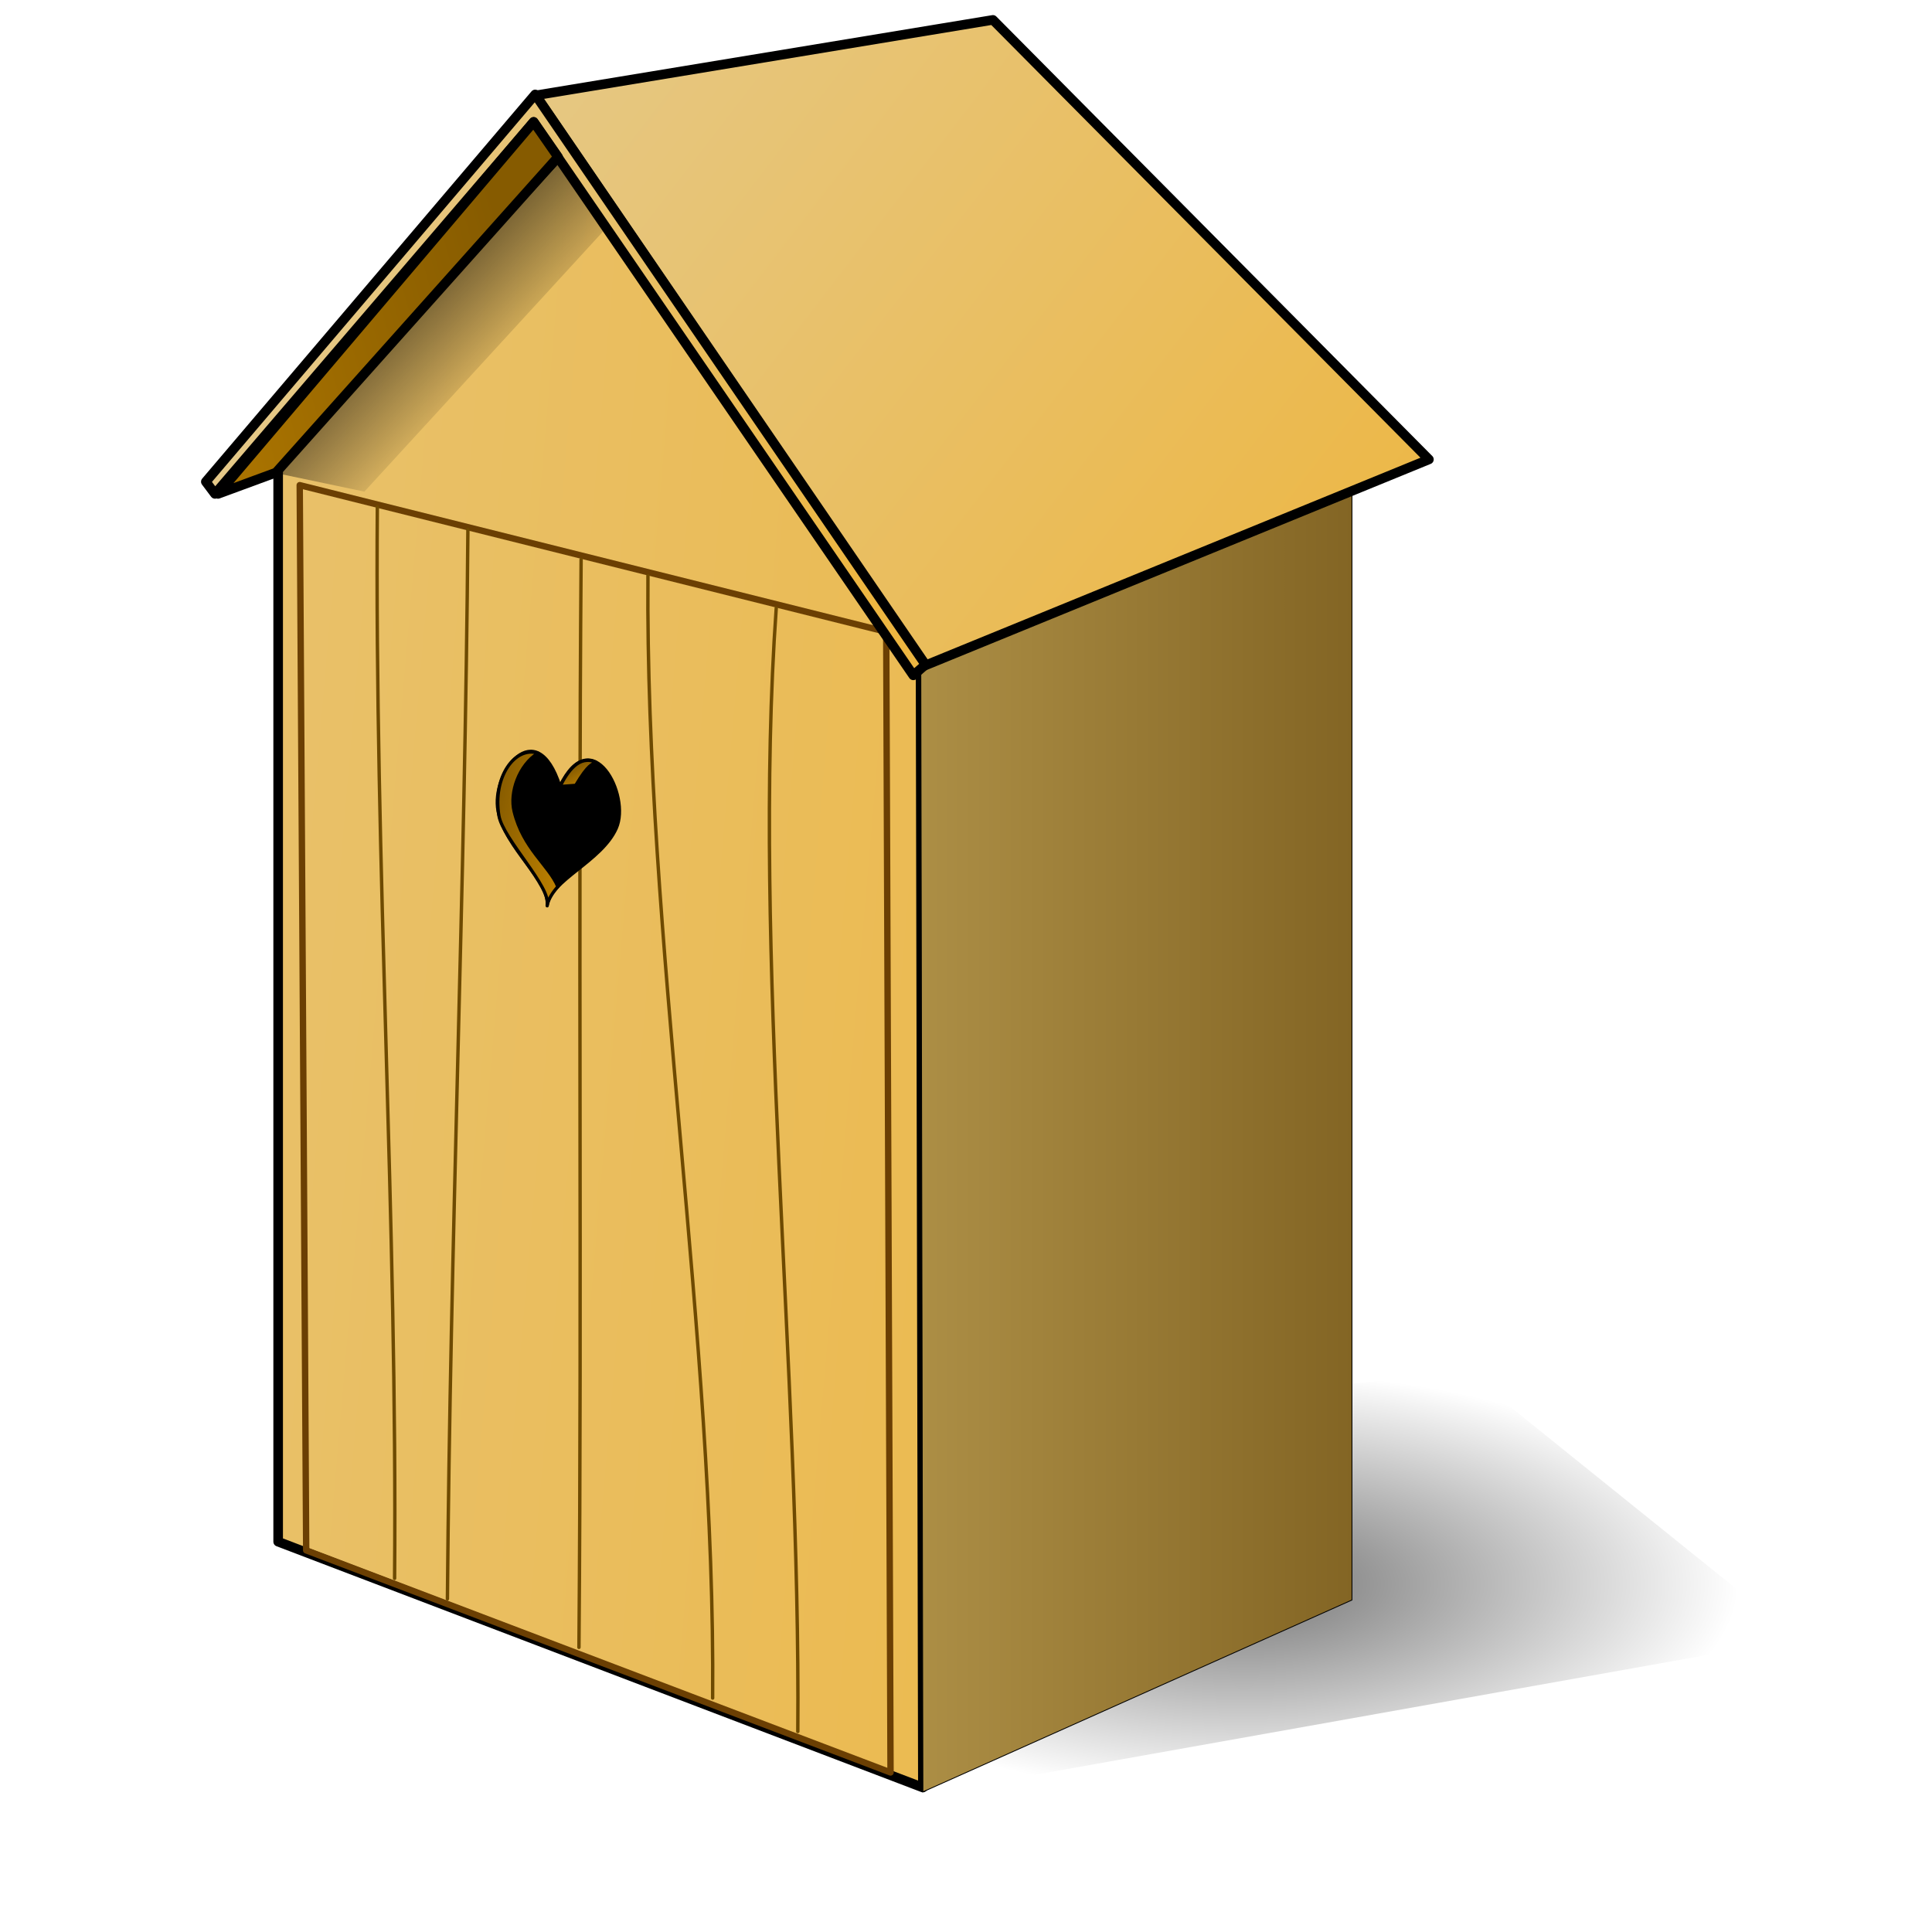 <?xml version="1.0" encoding="UTF-8" standalone="no"?>
<!-- Created with Inkscape (http://www.inkscape.org/) --><svg height="200mm" id="svg1" inkscape:export-filename="/home/egore/workspace/lincity-images/residence-lotec-lo.png" inkscape:export-xdpi="4.0599999" inkscape:export-ydpi="4.0599999" inkscape:version="0.41" sodipodi:docbase="/home/egore/workspace/lincity-images" sodipodi:docname="residence-lotec-lo.svg" sodipodi:version="0.32" width="200mm" xmlns="http://www.w3.org/2000/svg" xmlns:cc="http://web.resource.org/cc/" xmlns:dc="http://purl.org/dc/elements/1.1/" xmlns:inkscape="http://www.inkscape.org/namespaces/inkscape" xmlns:rdf="http://www.w3.org/1999/02/22-rdf-syntax-ns#" xmlns:sodipodi="http://inkscape.sourceforge.net/DTD/sodipodi-0.dtd" xmlns:svg="http://www.w3.org/2000/svg" xmlns:xlink="http://www.w3.org/1999/xlink">
  <defs id="defs3">
    <linearGradient id="linearGradient11091">
      <stop id="stop11092" offset="0" style="stop-color:#000000;stop-opacity:0.545;"/>
      <stop id="stop11093" offset="1" style="stop-color:#000000;stop-opacity:0;"/>
    </linearGradient>
    <linearGradient id="linearGradient9845">
      <stop id="stop9846" offset="0" style="stop-color:#ac8e45;stop-opacity:1;"/>
      <stop id="stop9847" offset="1" style="stop-color:#836524;stop-opacity:1;"/>
    </linearGradient>
    <linearGradient id="linearGradient9216" inkscape:collect="always">
      <stop id="stop9217" offset="0" style="stop-color:#000000;stop-opacity:1;"/>
      <stop id="stop9218" offset="1" style="stop-color:#000000;stop-opacity:0;"/>
    </linearGradient>
    <linearGradient id="linearGradient2963">
      <stop id="stop2964" offset="0" style="stop-color:#edb641;stop-opacity:1;"/>
      <stop id="stop2965" offset="1" style="stop-color:#e5c989;stop-opacity:1;"/>
    </linearGradient>
    <linearGradient id="linearGradient1695">
      <stop id="stop1696" offset="0" style="stop-color:#865b00;stop-opacity:1;"/>
      <stop id="stop1697" offset="1" style="stop-color:#bc8000;stop-opacity:1;"/>
    </linearGradient>
    <linearGradient gradientTransform="scale(0.962,1.039)" gradientUnits="userSpaceOnUse" id="linearGradient1698" inkscape:collect="always" x1="203.507" x2="17.153" xlink:href="#linearGradient1695" y1="84.753" y2="139.591"/>
    <linearGradient gradientTransform="scale(1.111,0.9)" gradientUnits="userSpaceOnUse" id="linearGradient2962" inkscape:collect="always" x1="322.831" x2="98.961" xlink:href="#linearGradient2963" y1="192.637" y2="126.505"/>
    <linearGradient gradientTransform="scale(1.174,0.852)" gradientUnits="userSpaceOnUse" id="linearGradient3590" inkscape:collect="always" x1="537.438" x2="162.133" xlink:href="#linearGradient2963" y1="198.416" y2="-11.306"/>
    <linearGradient gradientTransform="scale(0.631,1.584)" gradientUnits="userSpaceOnUse" id="linearGradient6078" inkscape:collect="always" x1="920.522" x2="-431.41" xlink:href="#linearGradient2963" y1="341.235" y2="49.34"/>
    <linearGradient gradientTransform="matrix(0.616,-2.612873e-2,6.874610e-2,1.621,-1.907,4.85)" gradientUnits="userSpaceOnUse" id="linearGradient7330" inkscape:collect="always" x1="299.325" x2="335.745" xlink:href="#linearGradient1695" y1="188.229" y2="210.324"/>
    <linearGradient gradientTransform="matrix(1.193,-5.060713e-2,3.549395e-2,0.837,-1.907,4.85)" gradientUnits="userSpaceOnUse" id="linearGradient7334" inkscape:collect="always" x1="177.595" x2="182.643" xlink:href="#linearGradient1695" y1="364.979" y2="372.145"/>
    <linearGradient gradientTransform="scale(0.965,1.036)" gradientUnits="userSpaceOnUse" id="linearGradient9219" inkscape:collect="always" x1="135.709" x2="200.358" xlink:href="#linearGradient9216" y1="80.432" y2="148.132"/>
    <linearGradient gradientTransform="scale(0.566,1.768)" gradientUnits="userSpaceOnUse" id="linearGradient9844" inkscape:collect="always" x1="636.621" x2="935.499" xlink:href="#linearGradient9845" y1="247.181" y2="247.181"/>
    <radialGradient cx="318.614" cy="946.076" fx="318.614" fy="946.076" gradientTransform="scale(1.528,0.655)" gradientUnits="userSpaceOnUse" id="radialGradient11095" inkscape:collect="always" r="126.554" xlink:href="#linearGradient11091"/>
  </defs>
  <sodipodi:namedview bordercolor="#666666" borderopacity="1.0" id="base" inkscape:current-layer="layer1" inkscape:cx="354.33072" inkscape:cy="354.33072" inkscape:guide-bbox="true" inkscape:pageopacity="0.0" inkscape:pageshadow="2" inkscape:window-height="966" inkscape:window-width="1270" inkscape:window-x="0" inkscape:window-y="5" inkscape:zoom="1.1034889" pagecolor="#ffffff" showguides="true"/>
  <g id="layer1" inkscape:groupmode="layer" inkscape:label="Layer 1">
    <path d="M 362.767,701.912 L 703.6,641.17 L 573.678,536.558 L 293.588,566.929 L 362.767,701.912 z " id="path10469" sodipodi:nodetypes="ccccc" style="fill:url(#radialGradient11095);fill-opacity:1.0;fill-rule:evenodd;stroke:none;stroke-width:0.25pt;stroke-linecap:butt;stroke-linejoin:miter;stroke-opacity:1;"/>
    <path d="M 361.08,699.381 L 108.83,603.206 L 108.83,180.787 L 219.185,60.573 L 360.134,241.138 L 361.08,699.381 z " id="path1061" sodipodi:nodetypes="cccccc" style="fill:url(#linearGradient6078);fill-opacity:1.0;fill-rule:evenodd;stroke:#000000;stroke-width:3.75;stroke-linecap:round;stroke-linejoin:round;stroke-opacity:1;stroke-miterlimit:4;stroke-dasharray:none;"/>
    <path d="M 361.08,701.069 L 528.972,626.002 L 528.972,172.965 L 360.236,240.439 L 361.08,701.069 z " id="path1065" sodipodi:nodetypes="ccccc" style="fill:url(#linearGradient9844);fill-opacity:1.0;fill-rule:evenodd;stroke:#000000;stroke-width:0.25pt;stroke-linecap:butt;stroke-linejoin:miter;stroke-opacity:1;"/>
    <path d="M 209.641,37.307 L 361.906,260.397 L 559.072,179.756 L 388.493,7.78 L 209.641,37.307 z " id="path1067" sodipodi:nodetypes="ccccc" style="fill:url(#linearGradient3590);fill-opacity:1.0;fill-rule:evenodd;stroke:#000000;stroke-width:3.75;stroke-linecap:round;stroke-linejoin:round;stroke-opacity:1;stroke-miterlimit:4;stroke-dasharray:none;"/>
    <path d="M 119.798,606.58 L 117.267,189.82 L 346.738,247.188 L 348.425,693.476 L 119.798,606.58 z " id="path1068" style="fill:none;fill-opacity:1;fill-rule:evenodd;stroke:#6b3f03;stroke-width:2.5;stroke-linecap:round;stroke-linejoin:round;stroke-opacity:1;stroke-miterlimit:4;stroke-dasharray:none;"/>
    <path d="M 362.104,260.058 L 357.332,264.234 L 208.791,47.688 L 84.113,193.245 L 80.534,188.473 L 209.388,36.95 L 362.104,260.058 z " id="path1071" sodipodi:nodetypes="ccccccc" style="fill:url(#linearGradient2962);fill-opacity:1.0;fill-rule:evenodd;stroke:#000000;stroke-width:3.75;stroke-linecap:round;stroke-linejoin:round;stroke-opacity:1;stroke-miterlimit:4;stroke-dasharray:none;"/>
    <path d="M 85.306,193.245 L 107.975,184.893 L 218.336,61.408 L 208.791,47.688 L 85.306,193.245 z " id="path1072" sodipodi:nodetypes="ccccc" style="fill:url(#linearGradient1698);fill-opacity:1.0;fill-rule:evenodd;stroke:#000000;stroke-width:3.75;stroke-linecap:round;stroke-linejoin:round;stroke-opacity:1;stroke-miterlimit:4;stroke-dasharray:none;"/>
    <path d="M 147.638,198.256 C 146.513,339.145 155.512,477.503 154.387,617.548" id="path7968" sodipodi:nodetypes="cc" style="fill:none;fill-opacity:0.75;fill-rule:evenodd;stroke:#6e4a00;stroke-width:1pt;stroke-linecap:round;stroke-linejoin:round;stroke-opacity:1;"/>
    <path d="M 183.071,207.115 C 181.946,348.003 176.181,485.517 175.056,625.562" id="path8590" sodipodi:nodetypes="cc" style="fill:none;fill-opacity:0.75;fill-rule:evenodd;stroke:#6e4a00;stroke-width:1pt;stroke-linecap:round;stroke-linejoin:round;stroke-opacity:1"/>
    <path d="M 227.362,218.926 C 226.237,359.814 227.643,504.499 226.519,644.544" id="path8591" sodipodi:nodetypes="cc" style="fill:none;fill-opacity:0.75;fill-rule:evenodd;stroke:#6e4a00;stroke-width:1pt;stroke-linecap:round;stroke-linejoin:round;stroke-opacity:1"/>
    <path d="M 253.515,225.253 C 252.39,366.142 279.949,524.325 278.825,664.37" id="path8592" sodipodi:nodetypes="cc" style="fill:none;fill-opacity:0.75;fill-rule:evenodd;stroke:#6e4a00;stroke-width:1pt;stroke-linecap:round;stroke-linejoin:round;stroke-opacity:1"/>
    <path d="M 303.712,237.908 C 294.151,372.047 313.273,537.402 312.148,677.447" id="path8593" sodipodi:nodetypes="cc" style="fill:none;fill-opacity:0.75;fill-rule:evenodd;stroke:#6e4a00;stroke-width:1pt;stroke-linecap:round;stroke-linejoin:round;stroke-opacity:1"/>
    <path d="M 214.093,354.413 C 215.092,344.431 197.76,332.157 194.862,317.269 C 191.963,302.381 209.834,278.738 219.07,307.591 C 231.55,281.926 246.901,311.074 241.124,324.077 C 235.346,337.08 215.092,344.431 214.093,354.413 z " id="path6701" sodipodi:nodetypes="cscsc" style="fill:#000000;fill-opacity:1;fill-rule:evenodd;stroke:#000000;stroke-width:1.25;stroke-linecap:round;stroke-linejoin:round;stroke-miterlimit:4;stroke-opacity:1"/>
    <path d="M 218.253,346.922 C 214.767,338.548 204.698,332.087 201.139,317.451 C 199.347,310.082 202.993,299.379 210.506,294.67 C 201.508,291.836 192.669,303.972 195.198,319.133 C 196.721,328.267 215.87,347.257 214.067,354.228 C 214.606,351.706 216.284,349.125 218.253,346.922 z " id="path6702" sodipodi:nodetypes="cscscc" style="fill:url(#linearGradient7330);fill-opacity:1;fill-rule:evenodd;stroke:#000000;stroke-width:1.25;stroke-linecap:round;stroke-linejoin:round;stroke-miterlimit:4;stroke-opacity:1"/>
    <path d="M 219.107,307.709 L 225.251,307.254 C 230.329,298.725 231.674,299.237 233.154,298.21 C 226.525,295.296 222.07,301.826 219.107,307.709 z " id="path6703" sodipodi:nodetypes="cccc" style="fill:url(#linearGradient7334);fill-opacity:1;fill-rule:evenodd;stroke:#000000;stroke-width:1.25;stroke-linecap:round;stroke-linejoin:round;stroke-miterlimit:4;stroke-opacity:1"/>
    <path d="M 108.408,185.18 L 142.576,192.351 L 236.22,90.27 L 218.082,62.852 L 108.408,185.18 z " id="path8594" sodipodi:nodetypes="ccccc" style="fill:url(#linearGradient9219);fill-opacity:1.0;fill-rule:evenodd;stroke:none;stroke-width:0.25pt;stroke-linecap:butt;stroke-linejoin:miter;stroke-opacity:1;"/>
  </g>
</svg>
